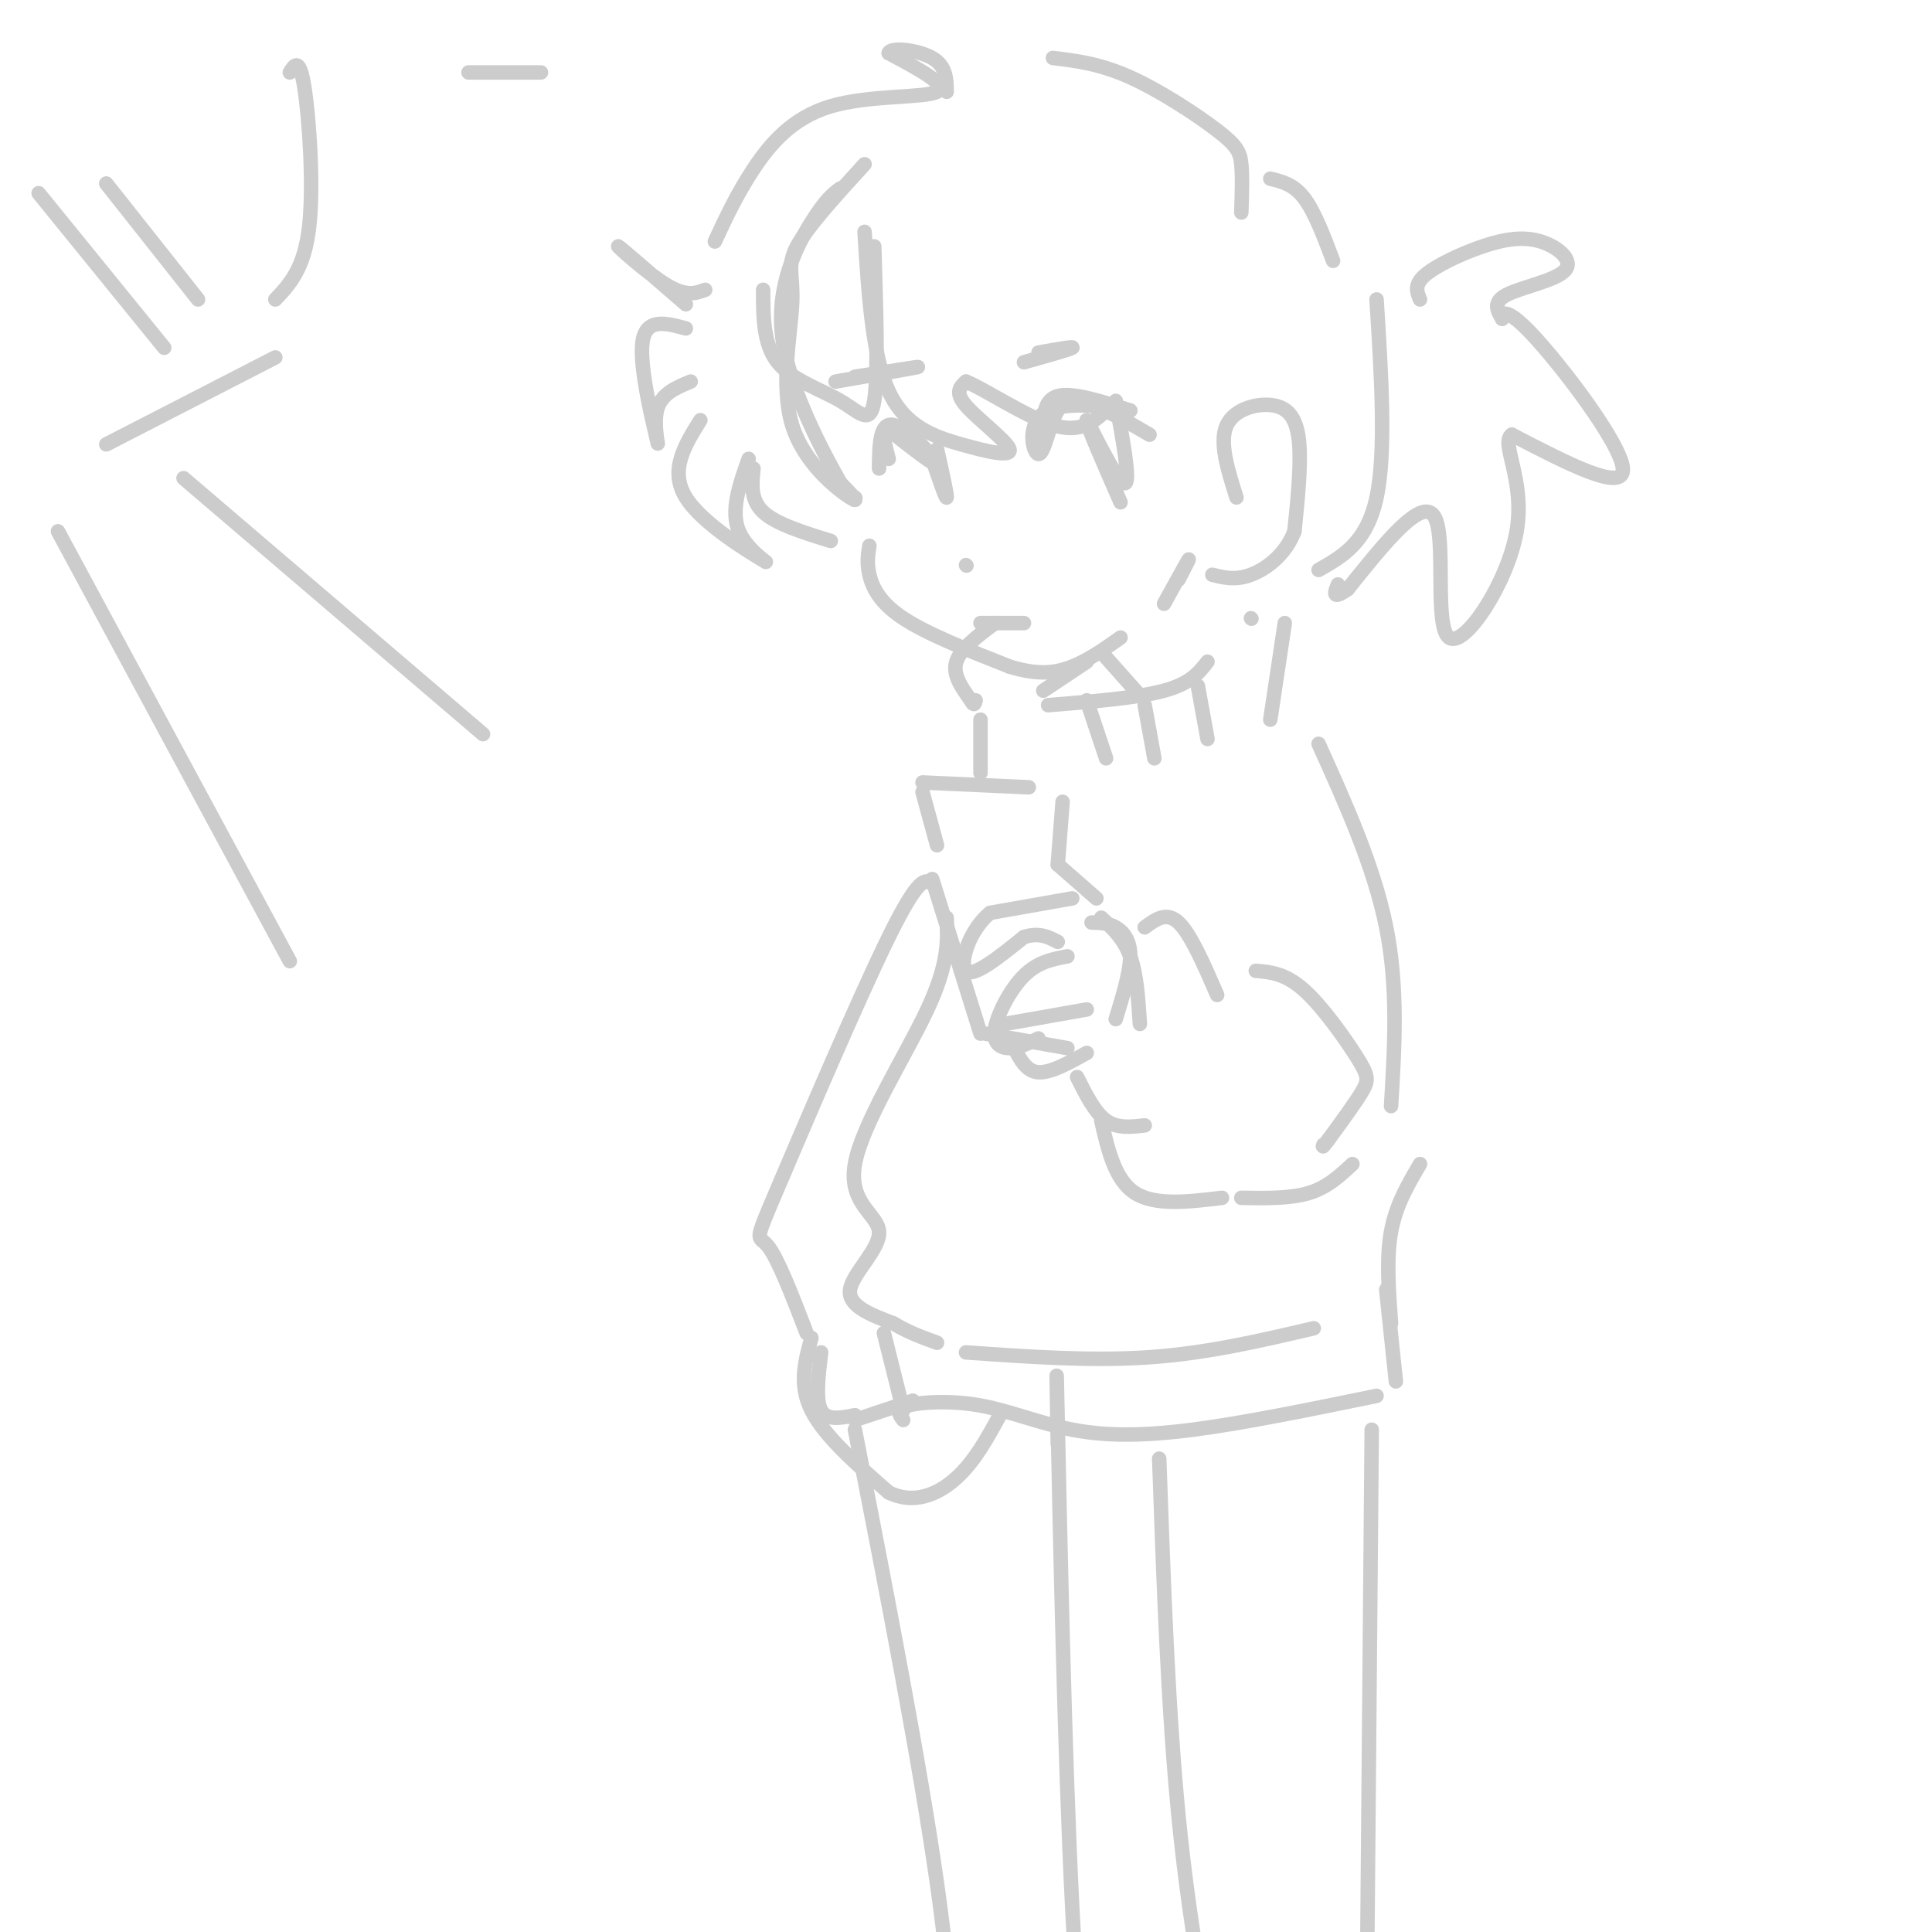 <svg viewBox='0 0 400 400' version='1.1' xmlns='http://www.w3.org/2000/svg' xmlns:xlink='http://www.w3.org/1999/xlink'><g fill='none' stroke='#CCCCCC' stroke-width='3' stroke-linecap='round' stroke-linejoin='round'><path d='M179,34c-5.903,6.459 -11.805,12.919 -14,17c-2.195,4.081 -0.681,5.785 -1,12c-0.319,6.215 -2.470,16.943 0,25c2.470,8.057 9.563,13.445 12,15c2.437,1.555 0.219,-0.722 -2,-3'/><path d='M174,100c-3.310,-5.905 -10.583,-19.167 -12,-30c-1.417,-10.833 3.024,-19.238 6,-24c2.976,-4.762 4.488,-5.881 6,-7'/><path d='M177,103c0.000,0.000 0.100,0.100 0.1,0.1'/><path d='M180,113c-0.289,1.756 -0.578,3.511 0,6c0.578,2.489 2.022,5.711 7,9c4.978,3.289 13.489,6.644 22,10'/><path d='M209,138c5.867,1.822 9.533,1.378 13,0c3.467,-1.378 6.733,-3.689 10,-6'/><path d='M241,125c2.250,-4.083 4.500,-8.167 5,-9c0.500,-0.833 -0.750,1.583 -2,4'/><path d='M182,97c0.044,-4.844 0.089,-9.689 3,-9c2.911,0.689 8.689,6.911 9,8c0.311,1.089 -4.844,-2.956 -10,-7'/><path d='M184,89c-1.667,-0.167 -0.833,2.917 0,6'/><path d='M194,93c1.083,4.833 2.167,9.667 2,10c-0.167,0.333 -1.583,-3.833 -3,-8'/><path d='M203,129c0.000,0.000 9.000,0.000 9,0'/><path d='M206,129c-3.583,2.667 -7.167,5.333 -8,8c-0.833,2.667 1.083,5.333 3,8'/><path d='M201,145c0.667,1.333 0.833,0.667 1,0'/><path d='M222,186c0.000,0.000 -17.000,3.000 -17,3'/><path d='M205,189c-4.289,3.444 -6.511,10.556 -5,12c1.511,1.444 6.756,-2.778 12,-7'/><path d='M212,194c3.167,-1.000 5.083,0.000 7,1'/><path d='M221,198c-3.071,0.577 -6.143,1.155 -9,4c-2.857,2.845 -5.500,7.958 -6,11c-0.500,3.042 1.143,4.012 3,4c1.857,-0.012 3.929,-1.006 6,-2'/><path d='M210,217c1.250,2.417 2.500,4.833 5,5c2.500,0.167 6.250,-1.917 10,-4'/><path d='M208,212c0.000,0.000 17.000,-3.000 17,-3'/><path d='M193,182c0.000,0.000 10.000,32.000 10,32'/><path d='M204,214c0.000,0.000 17.000,3.000 17,3'/><path d='M194,175c0.000,0.000 -3.000,-11.000 -3,-11'/><path d='M191,162c0.000,0.000 22.000,1.000 22,1'/><path d='M220,166c0.000,0.000 -1.000,13.000 -1,13'/><path d='M203,149c0.000,0.000 0.000,11.000 0,11'/><path d='M228,135c0.000,0.000 8.000,9.000 8,9'/><path d='M200,117c0.000,0.000 0.100,0.100 0.1,0.1'/><path d='M225,137c0.000,0.000 -9.000,6.000 -9,6'/><path d='M217,146c9.250,-0.750 18.500,-1.500 24,-3c5.500,-1.500 7.250,-3.750 9,-6'/><path d='M225,145c0.000,0.000 4.000,12.000 4,12'/><path d='M237,146c0.000,0.000 2.000,11.000 2,11'/><path d='M248,142c0.000,0.000 2.000,11.000 2,11'/><path d='M259,128c0.000,0.000 0.100,0.100 0.1,0.1'/><path d='M266,129c0.000,0.000 -3.000,20.000 -3,20'/><path d='M228,190c2.333,2.167 4.667,4.333 6,8c1.333,3.667 1.667,8.833 2,14'/><path d='M226,191c1.711,0.044 3.422,0.089 5,1c1.578,0.911 3.022,2.689 3,6c-0.022,3.311 -1.511,8.156 -3,13'/><path d='M219,179c0.000,0.000 8.000,7.000 8,7'/><path d='M237,192c2.250,-1.667 4.500,-3.333 7,-1c2.500,2.333 5.250,8.667 8,15'/><path d='M223,223c1.833,3.667 3.667,7.333 6,9c2.333,1.667 5.167,1.333 8,1'/><path d='M228,232c1.417,6.167 2.833,12.333 7,15c4.167,2.667 11.083,1.833 18,1'/><path d='M260,201c3.054,0.256 6.107,0.512 10,4c3.893,3.488 8.625,10.208 11,14c2.375,3.792 2.393,4.655 1,7c-1.393,2.345 -4.196,6.173 -7,10'/><path d='M275,236c-1.333,1.833 -1.167,1.417 -1,1'/><path d='M273,154c5.750,12.750 11.500,25.500 14,38c2.500,12.500 1.750,24.750 1,37'/><path d='M280,241c-2.583,2.417 -5.167,4.833 -9,6c-3.833,1.167 -8.917,1.083 -14,1'/><path d='M172,112c-5.667,-1.750 -11.333,-3.500 -14,-6c-2.667,-2.500 -2.333,-5.750 -2,-9'/><path d='M155,95c-1.905,5.369 -3.810,10.738 -2,15c1.810,4.262 7.333,7.417 5,6c-2.333,-1.417 -12.524,-7.405 -16,-13c-3.476,-5.595 -0.238,-10.798 3,-16'/><path d='M143,79c-3.101,1.280 -6.202,2.560 -7,6c-0.798,3.440 0.708,9.042 0,6c-0.708,-3.042 -3.631,-14.726 -3,-20c0.631,-5.274 4.815,-4.137 9,-3'/><path d='M142,63c-6.844,-5.933 -13.689,-11.867 -14,-12c-0.311,-0.133 5.911,5.533 10,8c4.089,2.467 6.044,1.733 8,1'/><path d='M148,50c2.286,-4.911 4.571,-9.821 8,-15c3.429,-5.179 8.000,-10.625 16,-13c8.000,-2.375 19.429,-1.679 22,-3c2.571,-1.321 -3.714,-4.661 -10,-8'/><path d='M184,11c0.311,-1.333 6.089,-0.667 9,1c2.911,1.667 2.956,4.333 3,7'/><path d='M218,12c4.875,0.595 9.750,1.190 16,4c6.250,2.810 13.875,7.833 18,11c4.125,3.167 4.750,4.476 5,7c0.250,2.524 0.125,6.262 0,10'/><path d='M179,48c0.789,12.796 1.579,25.592 5,33c3.421,7.408 9.474,9.429 15,11c5.526,1.571 10.526,2.692 10,1c-0.526,-1.692 -6.579,-6.198 -9,-9c-2.421,-2.802 -1.211,-3.901 0,-5'/><path d='M200,79c3.511,1.356 12.289,7.244 18,9c5.711,1.756 8.356,-0.622 11,-3'/><path d='M256,103c-1.821,-5.756 -3.643,-11.512 -2,-15c1.643,-3.488 6.750,-4.708 10,-4c3.250,0.708 4.643,3.345 5,8c0.357,4.655 -0.321,11.327 -1,18'/><path d='M268,110c-1.800,4.800 -5.800,7.800 -9,9c-3.200,1.200 -5.600,0.600 -8,0'/><path d='M216,90c0.000,-3.583 0.000,-7.167 3,-8c3.000,-0.833 9.000,1.083 15,3'/><path d='M234,85c-1.367,-0.222 -12.284,-2.276 -17,0c-4.716,2.276 -3.231,8.882 -2,9c1.231,0.118 2.209,-6.252 4,-9c1.791,-2.748 4.396,-1.874 7,-1'/><path d='M226,84c3.167,0.833 7.583,3.417 12,6'/><path d='M231,83c1.500,8.167 3.000,16.333 2,17c-1.000,0.667 -4.500,-6.167 -8,-13'/><path d='M225,87c-0.167,0.667 3.417,8.833 7,17'/><path d='M263,37c2.417,0.583 4.833,1.167 7,4c2.167,2.833 4.083,7.917 6,13'/><path d='M285,62c1.000,15.833 2.000,31.667 0,41c-2.000,9.333 -7.000,12.167 -12,15'/><path d='M294,62c-0.638,-1.504 -1.276,-3.009 1,-5c2.276,-1.991 7.466,-4.470 12,-6c4.534,-1.530 8.411,-2.111 12,-1c3.589,1.111 6.889,3.915 5,6c-1.889,2.085 -8.968,3.453 -12,5c-3.032,1.547 -2.016,3.274 -1,5'/><path d='M311,66c-0.202,-0.298 -0.208,-3.542 6,3c6.208,6.542 18.631,22.869 19,28c0.369,5.131 -11.315,-0.935 -23,-7'/><path d='M313,90c-2.474,1.667 2.842,9.333 1,20c-1.842,10.667 -10.842,24.333 -14,22c-3.158,-2.333 -0.474,-20.667 -3,-25c-2.526,-4.333 -10.263,5.333 -18,15'/><path d='M279,122c-3.333,2.333 -2.667,0.667 -2,-1'/><path d='M60,15c1.000,-1.622 2.000,-3.244 3,3c1.000,6.244 2.000,20.356 1,29c-1.000,8.644 -4.000,11.822 -7,15'/><path d='M57,74c0.000,0.000 -35.000,18.000 -35,18'/><path d='M8,40c0.000,0.000 26.000,32.000 26,32'/><path d='M22,38c0.000,0.000 19.000,24.000 19,24'/><path d='M38,99c0.000,0.000 62.000,53.000 62,53'/><path d='M12,110c0.000,0.000 48.000,89.000 48,89'/><path d='M97,15c0.000,0.000 15.000,0.000 15,0'/><path d='M196,190c0.222,4.746 0.443,9.493 -4,19c-4.443,9.507 -13.552,23.775 -15,32c-1.448,8.225 4.764,10.407 5,14c0.236,3.593 -5.504,8.598 -6,12c-0.496,3.402 4.252,5.201 9,7'/><path d='M185,274c3.000,1.833 6.000,2.917 9,4'/><path d='M200,280c13.000,0.917 26.000,1.833 38,1c12.000,-0.833 23.000,-3.417 34,-6'/><path d='M183,276c0.000,0.000 4.000,16.000 4,16'/><path d='M187,294c-0.839,-1.128 -1.678,-2.255 1,-3c2.678,-0.745 8.872,-1.107 15,0c6.128,1.107 12.188,3.683 19,5c6.812,1.317 14.375,1.376 25,0c10.625,-1.376 24.313,-4.188 38,-7'/><path d='M289,286c0.000,0.000 -2.000,-19.000 -2,-19'/><path d='M193,183c-1.310,-0.982 -2.619,-1.964 -9,11c-6.381,12.964 -17.833,39.875 -23,52c-5.167,12.125 -4.048,9.464 -2,12c2.048,2.536 5.024,10.268 8,18'/><path d='M168,277c-1.333,4.833 -2.667,9.667 0,15c2.667,5.333 9.333,11.167 16,17'/><path d='M184,309c5.200,2.556 10.200,0.444 14,-3c3.800,-3.444 6.400,-8.222 9,-13'/><path d='M189,290c0.000,0.000 -12.000,4.000 -12,4'/><path d='M170,280c-0.583,4.917 -1.167,9.833 0,12c1.167,2.167 4.083,1.583 7,1'/><path d='M177,296c6.750,34.667 13.500,69.333 17,94c3.500,24.667 3.750,39.333 4,54'/><path d='M219,299c-0.200,-11.556 -0.400,-23.111 0,-4c0.400,19.111 1.400,68.889 3,100c1.600,31.111 3.800,43.556 6,56'/><path d='M240,302c0.917,26.000 1.833,52.000 4,74c2.167,22.000 5.583,40.000 9,58'/><path d='M284,296c0.000,0.000 -1.000,117.000 -1,117'/><path d='M294,241c-2.500,4.250 -5.000,8.500 -6,14c-1.000,5.500 -0.500,12.250 0,19'/><path d='M181,51c0.423,13.375 0.845,26.750 0,32c-0.845,5.250 -2.958,2.375 -7,0c-4.042,-2.375 -10.012,-4.250 -13,-8c-2.988,-3.750 -2.994,-9.375 -3,-15'/><path d='M177,78c6.833,-1.083 13.667,-2.167 13,-2c-0.667,0.167 -8.833,1.583 -17,3'/><path d='M215,73c3.750,-0.667 7.500,-1.333 7,-1c-0.500,0.333 -5.250,1.667 -10,3'/></g>
</svg>